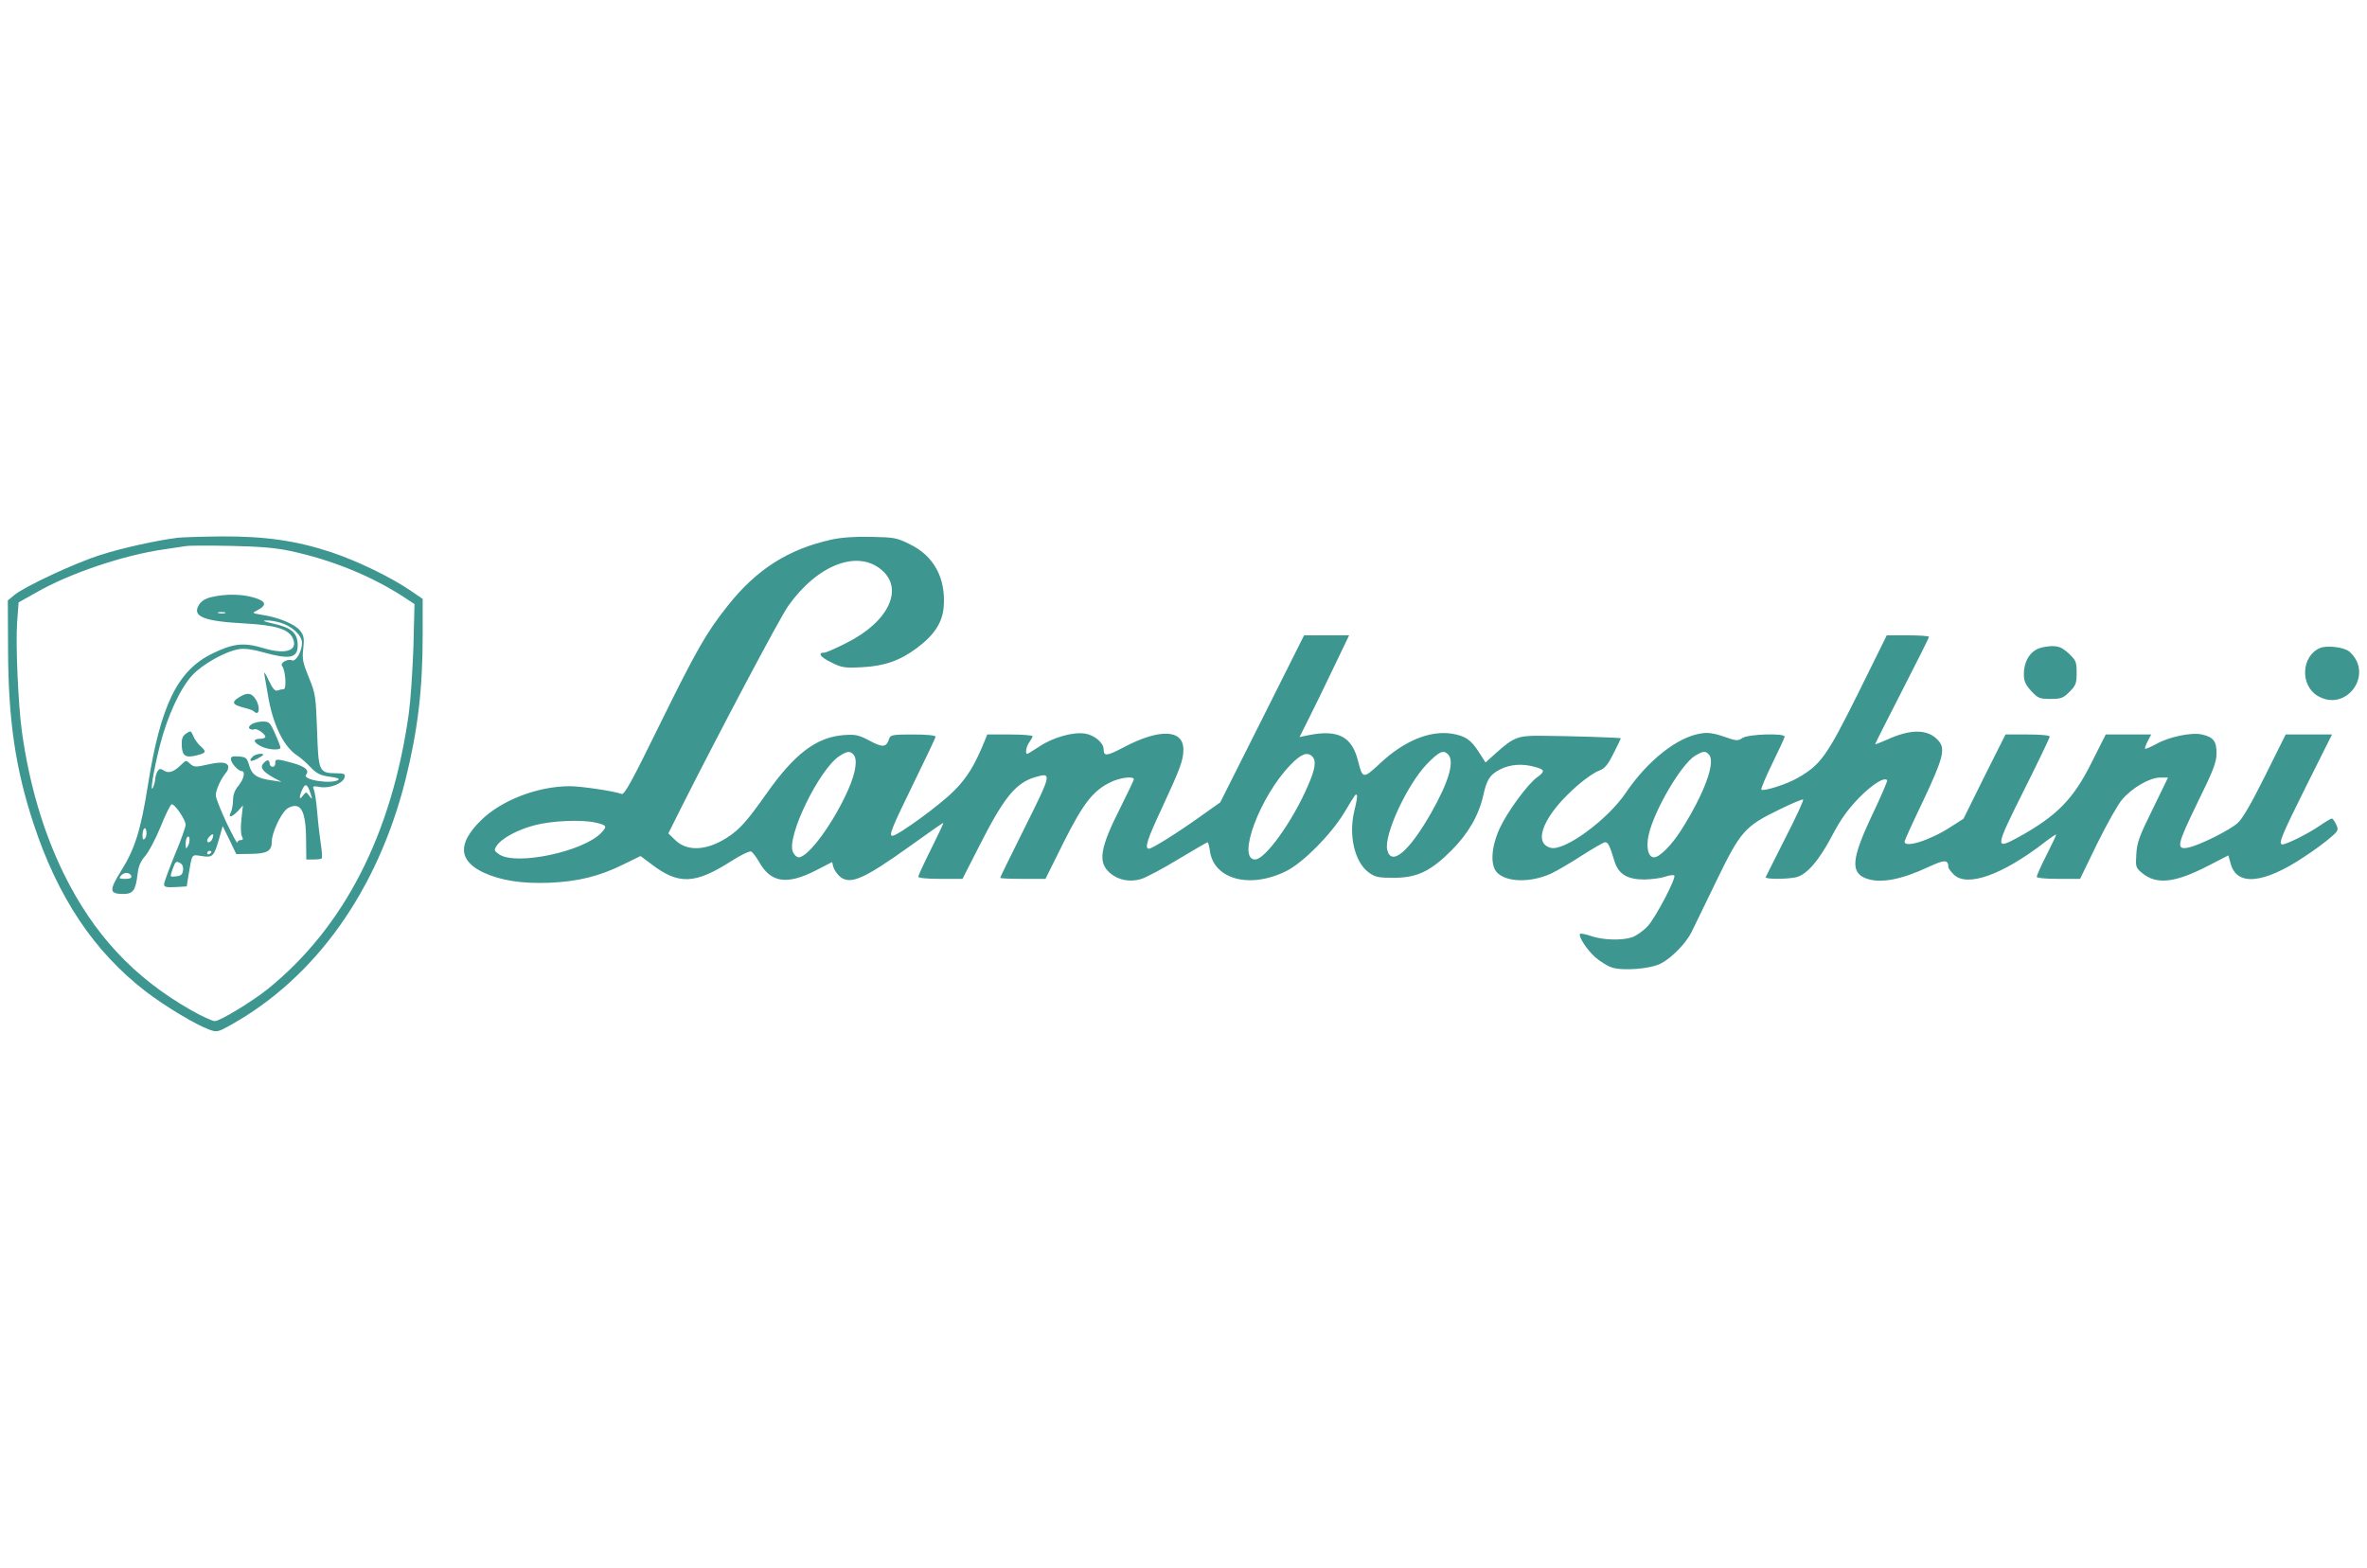 <svg width="151" height="100" viewBox="0 0 151 100" fill="none" xmlns="http://www.w3.org/2000/svg">
<path d="M11.361 34.301C10 34.466 7.717 34.974 6.411 35.401C4.789 35.909 1.586 37.408 0.912 37.958L0.5 38.301L0.514 41.449C0.527 45.959 0.995 49.093 2.163 52.612C3.703 57.259 5.999 60.696 9.271 63.226C10.522 64.188 12.515 65.384 13.368 65.686C13.835 65.851 13.918 65.838 14.742 65.37C20.145 62.346 24.091 56.792 25.864 49.753C26.648 46.605 26.964 44.006 26.964 40.515V38.205L26.139 37.641C24.902 36.803 22.799 35.785 21.163 35.236C18.922 34.493 16.928 34.204 14.138 34.218C12.832 34.232 11.594 34.273 11.361 34.301ZM18.551 35.153C21.176 35.717 23.665 36.734 25.713 38.054L26.442 38.535L26.373 41.284C26.318 42.797 26.194 44.68 26.084 45.477C25.012 53.19 21.96 59.156 17.066 63.102C16.09 63.885 14.028 65.136 13.711 65.136C13.546 65.136 12.859 64.82 12.185 64.435C8.529 62.359 5.958 59.582 4.061 55.719C2.741 53.011 1.861 50 1.394 46.646C1.16 44.914 0.995 41.133 1.091 39.717L1.187 38.425L2.342 37.779C4.446 36.569 7.924 35.401 10.467 35.043C11.031 34.961 11.649 34.864 11.842 34.837C12.034 34.796 13.326 34.796 14.729 34.823C16.626 34.864 17.602 34.947 18.551 35.153Z" fill="#3D9690"/>
<path d="M13.519 38.081C13.134 38.164 12.859 38.329 12.708 38.562C12.213 39.319 12.969 39.635 15.65 39.772C17.575 39.882 18.413 40.13 18.674 40.707C19.046 41.504 18.234 41.779 16.791 41.339C15.554 40.968 14.88 41.037 13.533 41.697C11.319 42.783 10.247 44.983 9.436 50.083C8.982 52.97 8.597 54.166 7.717 55.568C6.948 56.805 6.975 57.025 7.869 57.025C8.487 57.025 8.652 56.805 8.776 55.761C8.831 55.252 8.969 54.936 9.271 54.592C9.491 54.345 9.931 53.506 10.247 52.736C10.55 51.966 10.879 51.32 10.948 51.306C11.127 51.251 11.842 52.282 11.842 52.612C11.842 52.75 11.539 53.616 11.154 54.523C10.783 55.431 10.467 56.283 10.467 56.407C10.467 56.586 10.604 56.613 11.196 56.586L11.911 56.544L12.021 55.857C12.268 54.413 12.199 54.51 12.859 54.606C13.574 54.716 13.643 54.647 13.973 53.52L14.206 52.695L14.646 53.589L15.072 54.482L15.993 54.468C17.052 54.455 17.341 54.29 17.341 53.671C17.341 53.149 17.877 51.966 18.276 51.623C18.427 51.485 18.702 51.389 18.881 51.416C19.32 51.471 19.527 52.145 19.527 53.616L19.54 54.826H19.994C20.255 54.826 20.489 54.798 20.53 54.757C20.558 54.716 20.544 54.331 20.475 53.905C20.407 53.465 20.297 52.544 20.241 51.87C20.186 51.183 20.09 50.523 20.021 50.372C19.925 50.138 19.967 50.124 20.448 50.207C21.066 50.303 21.919 49.959 21.987 49.56C22.029 49.368 21.933 49.327 21.438 49.327C20.352 49.313 20.31 49.217 20.228 46.605C20.145 44.419 20.131 44.254 19.705 43.223C19.32 42.274 19.265 42.041 19.348 41.367C19.417 40.707 19.389 40.542 19.142 40.226C18.812 39.813 17.753 39.373 16.722 39.222C16.076 39.112 16.062 39.112 16.406 38.934C17.052 38.604 16.983 38.356 16.213 38.123C15.43 37.889 14.426 37.875 13.519 38.081ZM14.357 39.112C14.261 39.14 14.069 39.14 13.945 39.112C13.808 39.071 13.89 39.044 14.11 39.044C14.344 39.044 14.44 39.071 14.357 39.112ZM17.918 39.731C18.647 39.951 19.265 40.542 19.265 41.01C19.265 41.546 18.881 42.219 18.633 42.123C18.331 41.999 17.836 42.302 18.001 42.494C18.221 42.783 18.289 43.965 18.097 43.965C17.987 43.965 17.822 44.006 17.698 44.048C17.547 44.103 17.396 43.938 17.135 43.388C16.901 42.893 16.818 42.783 16.873 43.072C16.915 43.292 17.011 43.842 17.08 44.268C17.382 46.165 18.083 47.622 18.949 48.186C19.169 48.323 19.554 48.667 19.815 48.942C20.214 49.354 20.434 49.464 21.039 49.547C21.506 49.602 21.699 49.684 21.575 49.753C21.121 50.042 19.252 49.739 19.527 49.423C19.747 49.134 19.472 48.901 18.702 48.681C17.671 48.392 17.547 48.392 17.561 48.667C17.575 48.804 17.506 48.914 17.396 48.914C17.286 48.914 17.203 48.818 17.203 48.708C17.203 48.598 17.148 48.502 17.08 48.502C17.011 48.502 16.887 48.598 16.791 48.708C16.571 48.969 16.777 49.23 17.465 49.615L17.959 49.877L17.341 49.78C16.406 49.657 16.076 49.437 15.897 48.832C15.76 48.351 15.705 48.296 15.237 48.254C14.852 48.227 14.729 48.254 14.729 48.419C14.729 48.667 15.196 49.189 15.416 49.189C15.677 49.189 15.554 49.712 15.21 50.124C14.976 50.399 14.866 50.702 14.866 51.045C14.866 51.32 14.797 51.664 14.729 51.815C14.523 52.2 14.784 52.145 15.182 51.733L15.499 51.375L15.402 52.241C15.347 52.736 15.361 53.204 15.43 53.341C15.526 53.533 15.512 53.589 15.347 53.589C15.237 53.589 15.141 53.671 15.141 53.754C15.141 53.85 14.839 53.286 14.454 52.489C14.083 51.691 13.766 50.908 13.766 50.729C13.766 50.385 14.096 49.67 14.412 49.299C14.536 49.162 14.591 48.969 14.55 48.846C14.44 48.598 14.028 48.584 13.093 48.804C12.474 48.942 12.364 48.928 12.13 48.722C11.883 48.488 11.855 48.488 11.594 48.749C11.113 49.23 10.783 49.354 10.467 49.162C10.233 49.011 10.165 49.024 10.055 49.189C9.986 49.299 9.917 49.519 9.903 49.67C9.903 49.822 9.835 50.069 9.766 50.22C9.546 50.702 9.78 49.217 10.192 47.581C10.673 45.697 11.484 43.924 12.268 43.072C12.914 42.37 14.385 41.546 15.251 41.408C15.609 41.353 16.131 41.422 16.805 41.614C18.482 42.082 18.991 41.986 18.991 41.174C18.991 40.363 18.605 40.033 17.341 39.758C16.832 39.648 16.708 39.58 16.983 39.58C17.203 39.566 17.616 39.635 17.918 39.731ZM19.802 50.592C19.939 51.018 19.939 51.031 19.733 50.77C19.527 50.495 19.527 50.495 19.32 50.757C19.087 51.086 19.059 50.853 19.279 50.372C19.472 49.945 19.609 50 19.802 50.592ZM9.243 53.492C9.133 53.602 9.092 53.547 9.092 53.3C9.092 52.846 9.285 52.654 9.34 53.039C9.367 53.204 9.326 53.41 9.243 53.492ZM13.546 53.506C13.464 53.726 13.216 53.822 13.216 53.616C13.216 53.478 13.519 53.162 13.588 53.231C13.615 53.259 13.601 53.382 13.546 53.506ZM11.993 53.96C11.869 54.18 11.855 54.166 11.842 53.85C11.842 53.657 11.883 53.451 11.952 53.396C12.117 53.231 12.144 53.699 11.993 53.96ZM13.491 54.331C13.491 54.372 13.437 54.441 13.354 54.482C13.285 54.523 13.216 54.496 13.216 54.427C13.216 54.345 13.285 54.276 13.354 54.276C13.437 54.276 13.491 54.303 13.491 54.331ZM11.539 55.087C11.649 55.142 11.704 55.348 11.677 55.527C11.649 55.774 11.539 55.871 11.264 55.898C10.824 55.953 10.824 55.967 11.031 55.389C11.196 54.936 11.251 54.895 11.539 55.087ZM8.377 55.884C8.405 56.008 8.281 56.063 7.992 56.063C7.607 56.063 7.566 56.036 7.717 55.857C7.924 55.609 8.281 55.637 8.377 55.884Z" fill="#3D9690"/>
<path d="M15.237 44.488C14.756 44.79 14.825 44.955 15.526 45.134C15.829 45.203 16.131 45.313 16.186 45.368C16.543 45.739 16.64 45.106 16.296 44.584C16.035 44.185 15.76 44.158 15.237 44.488Z" fill="#3D9690"/>
<path d="M16.035 46.206C15.87 46.343 15.842 46.426 15.939 46.494C16.035 46.549 16.159 46.563 16.214 46.522C16.365 46.439 16.928 46.811 16.928 47.003C16.928 47.072 16.777 47.127 16.585 47.127C16.117 47.127 16.145 47.347 16.654 47.608C17.08 47.828 17.891 47.883 17.891 47.69C17.891 47.622 17.74 47.223 17.547 46.797C17.231 46.082 17.176 46.027 16.75 46.027C16.502 46.027 16.186 46.109 16.035 46.206Z" fill="#3D9690"/>
<path d="M11.869 46.797C11.636 46.962 11.581 47.127 11.594 47.553C11.622 48.227 11.842 48.364 12.543 48.185C13.162 48.034 13.189 47.952 12.79 47.594C12.625 47.457 12.419 47.168 12.337 46.962C12.185 46.605 12.158 46.591 11.869 46.797Z" fill="#3D9690"/>
<path d="M16.131 48.255C15.842 48.543 15.952 48.626 16.379 48.42C16.612 48.296 16.791 48.186 16.791 48.145C16.791 48.021 16.282 48.103 16.131 48.255Z" fill="#3D9690"/>
<path d="M53.029 34.425C50.294 35.029 48.259 36.322 46.431 38.631C45.042 40.377 44.423 41.477 42.059 46.275C40.313 49.836 39.832 50.715 39.653 50.647C39.199 50.468 37.069 50.152 36.354 50.152C34.291 50.152 31.954 51.059 30.662 52.351C29.191 53.809 29.246 54.895 30.827 55.651C31.954 56.173 33.288 56.379 35.061 56.311C36.89 56.228 38.223 55.898 39.708 55.17L40.863 54.606L41.578 55.142C43.296 56.448 44.341 56.407 46.664 54.922C47.242 54.551 47.805 54.276 47.915 54.317C48.012 54.358 48.245 54.661 48.424 54.977C49.166 56.311 50.197 56.462 52.012 55.541L53.084 54.991L53.167 55.321C53.222 55.499 53.414 55.775 53.607 55.94C54.267 56.448 55.133 56.063 58.089 53.946C59.202 53.149 60.137 52.489 60.178 52.489C60.206 52.489 59.862 53.231 59.408 54.139C58.955 55.046 58.583 55.843 58.583 55.926C58.583 56.008 59.133 56.063 59.999 56.063H61.402L62.502 53.905C64.055 50.853 64.797 49.946 66.035 49.574C67.121 49.258 67.093 49.341 65.388 52.764C64.522 54.496 63.807 55.953 63.807 55.995C63.807 56.036 64.454 56.063 65.251 56.063H66.695L67.849 53.74C69.1 51.252 69.733 50.427 70.86 49.891C71.451 49.602 72.331 49.492 72.331 49.712C72.331 49.767 71.96 50.55 71.506 51.458C70.159 54.111 70.008 55.018 70.832 55.706C71.355 56.146 72.07 56.283 72.785 56.077C73.101 55.981 74.173 55.417 75.163 54.812C76.153 54.221 77.005 53.726 77.033 53.726C77.074 53.726 77.143 53.974 77.184 54.276C77.431 56.104 79.755 56.723 82.078 55.554C83.123 55.032 84.896 53.245 85.735 51.87C86.532 50.55 86.477 50.633 86.56 50.729C86.601 50.77 86.532 51.197 86.409 51.678C86.01 53.259 86.409 55.005 87.33 55.664C87.728 55.953 87.948 55.995 88.897 55.995C90.395 55.995 91.261 55.582 92.595 54.248C93.667 53.176 94.327 52.021 94.616 50.77C94.85 49.712 95.042 49.423 95.702 49.079C96.362 48.749 97.118 48.694 97.943 48.928C98.561 49.093 98.575 49.217 98.053 49.588C97.462 50.014 96.183 51.746 95.674 52.833C95.138 54.001 95.056 55.156 95.482 55.637C96.073 56.283 97.613 56.324 98.933 55.733C99.317 55.554 100.211 55.032 100.926 54.565C101.641 54.111 102.301 53.726 102.397 53.726C102.589 53.726 102.686 53.919 103.002 54.963C103.263 55.775 103.827 56.104 104.913 56.104C105.353 56.091 105.944 56.022 106.219 55.926C106.494 55.83 106.755 55.802 106.81 55.843C106.947 55.995 105.641 58.496 105.119 59.074C104.844 59.376 104.39 59.693 104.115 59.789C103.456 60.009 102.232 59.968 101.49 59.706C101.16 59.596 100.843 59.528 100.802 59.569C100.665 59.72 101.256 60.627 101.806 61.095C102.095 61.342 102.562 61.631 102.823 61.713C103.524 61.947 105.27 61.81 105.944 61.466C106.659 61.095 107.539 60.188 107.91 59.459C108.061 59.143 108.776 57.672 109.491 56.201C111.03 53.025 111.305 52.709 113.519 51.636C114.302 51.252 114.99 50.963 115.031 51.004C115.072 51.045 114.564 52.159 113.89 53.465C113.23 54.785 112.666 55.898 112.639 55.953C112.584 56.091 113.931 56.091 114.55 55.967C115.223 55.83 116.021 54.936 116.873 53.314C117.437 52.241 117.877 51.636 118.605 50.88C119.471 50.014 120.186 49.561 120.393 49.767C120.42 49.808 119.994 50.825 119.416 52.021C118.11 54.798 118.028 55.678 119.086 56.049C119.994 56.366 121.327 56.104 123.046 55.293C124.063 54.826 124.283 54.826 124.297 55.321C124.297 55.403 124.462 55.609 124.654 55.802C125.507 56.599 127.72 55.816 130.387 53.767C130.813 53.437 131.171 53.19 131.171 53.245C131.171 53.286 130.896 53.877 130.552 54.551C130.208 55.225 129.933 55.843 129.933 55.926C129.933 56.008 130.469 56.063 131.322 56.063H132.697L133.783 53.822C134.388 52.599 135.102 51.32 135.377 51.004C136.024 50.248 137.137 49.602 137.797 49.602H138.306L137.33 51.609C136.491 53.3 136.326 53.74 136.285 54.468C136.23 55.293 136.243 55.348 136.656 55.692C137.563 56.448 138.746 56.324 140.849 55.238L142.155 54.565L142.306 55.101C142.691 56.544 144.423 56.379 147.008 54.647C147.64 54.235 148.383 53.685 148.671 53.424C149.18 52.998 149.194 52.943 149.029 52.585C148.932 52.379 148.809 52.214 148.754 52.214C148.699 52.214 148.328 52.434 147.929 52.709C147.2 53.204 145.867 53.864 145.606 53.864C145.317 53.864 145.537 53.327 147.118 50.152L148.768 46.852H147.283H145.812L144.506 49.478C143.585 51.32 143.062 52.228 142.732 52.516C142.196 52.984 140.285 53.932 139.584 54.07C138.801 54.221 138.883 53.891 140.175 51.224C141.179 49.189 141.399 48.626 141.399 48.076C141.413 47.292 141.206 47.017 140.464 46.852C139.804 46.701 138.347 47.004 137.536 47.471C137.178 47.663 136.876 47.787 136.848 47.76C136.807 47.732 136.89 47.512 137.013 47.279L137.233 46.852H135.776H134.333L133.425 48.653C132.27 50.977 131.212 52.049 128.779 53.396C127.239 54.235 127.253 54.139 129.108 50.427C130.016 48.612 130.758 47.072 130.758 46.99C130.758 46.907 130.208 46.852 129.342 46.852H127.94L126.593 49.533L125.259 52.228L124.421 52.764C123.087 53.63 121.41 54.139 121.506 53.657C121.52 53.575 122.056 52.393 122.716 51.018C123.967 48.365 124.118 47.76 123.664 47.251C123.005 46.495 121.905 46.481 120.351 47.196C119.953 47.375 119.623 47.498 119.623 47.471C119.623 47.444 120.393 45.904 121.341 44.062C122.29 42.219 123.06 40.666 123.06 40.625C123.06 40.57 122.455 40.528 121.712 40.528H120.365L118.523 44.254C116.529 48.255 116.158 48.777 114.674 49.629C113.986 50.028 112.501 50.495 112.364 50.372C112.323 50.317 112.639 49.574 113.065 48.694C113.491 47.828 113.849 47.059 113.849 46.99C113.849 46.756 111.553 46.825 111.168 47.072C110.865 47.279 110.769 47.265 109.972 46.99C109.353 46.77 108.955 46.715 108.528 46.784C107.016 47.004 105.105 48.516 103.703 50.592C102.548 52.296 99.812 54.303 98.933 54.084C97.709 53.781 98.52 51.911 100.706 50.042C101.16 49.657 101.751 49.244 102.012 49.162C102.369 49.024 102.562 48.804 102.933 48.062C103.194 47.553 103.401 47.114 103.401 47.1C103.401 47.045 100.101 46.949 98.314 46.935C96.829 46.921 96.568 47.031 95.468 48.007L94.767 48.639L94.327 47.952C93.832 47.182 93.461 46.935 92.595 46.797C91.206 46.591 89.57 47.265 88.072 48.667C86.958 49.698 86.931 49.698 86.642 48.571C86.257 46.99 85.377 46.522 83.494 46.894L82.903 47.017L83.48 45.862C83.796 45.244 84.511 43.773 85.061 42.618L86.065 40.528H84.621H83.192L80.525 45.849L77.844 51.183L76.565 52.09C75.122 53.121 73.5 54.139 73.293 54.139C72.991 54.139 73.197 53.52 74.132 51.526C75.287 49.038 75.493 48.488 75.493 47.815C75.493 46.522 73.981 46.454 71.671 47.677C70.599 48.241 70.406 48.255 70.406 47.801C70.406 47.389 69.829 46.894 69.224 46.797C68.482 46.674 67.189 47.031 66.323 47.608C65.925 47.87 65.567 48.09 65.526 48.09C65.388 48.09 65.471 47.595 65.663 47.347C65.773 47.196 65.87 47.031 65.87 46.962C65.87 46.907 65.224 46.852 64.426 46.852H62.983L62.831 47.224C62.199 48.791 61.69 49.629 60.838 50.468C59.972 51.348 57.264 53.314 56.934 53.314C56.686 53.314 56.865 52.86 58.309 49.904C59.065 48.365 59.683 47.059 59.683 46.99C59.683 46.907 59.065 46.852 58.254 46.852C56.961 46.852 56.81 46.88 56.727 47.114C56.549 47.677 56.329 47.705 55.477 47.251C54.748 46.866 54.569 46.839 53.799 46.894C52.081 47.031 50.679 48.09 48.891 50.633C47.668 52.365 47.187 52.915 46.376 53.437C45.056 54.276 43.819 54.331 43.062 53.575L42.636 53.163L43.406 51.623C45.743 46.976 49.758 39.387 50.28 38.659C52.136 36.033 54.693 35.043 56.233 36.349C57.69 37.573 56.672 39.676 54.005 41.01C53.332 41.353 52.7 41.628 52.603 41.628C52.136 41.628 52.328 41.917 53.016 42.247C53.689 42.591 53.882 42.618 54.968 42.563C56.398 42.494 57.401 42.151 58.487 41.34C59.628 40.487 60.137 39.69 60.206 38.659C60.329 36.858 59.573 35.469 58.061 34.727C57.209 34.301 57.044 34.273 55.559 34.246C54.542 34.218 53.648 34.287 53.029 34.425ZM54.432 48.117C54.72 48.406 54.61 49.231 54.129 50.331C53.208 52.448 51.572 54.688 50.953 54.688C50.83 54.688 50.665 54.537 50.582 54.345C50.156 53.396 52.26 49.066 53.552 48.227C54.047 47.911 54.212 47.897 54.432 48.117ZM92.375 48.117C92.815 48.557 92.416 49.891 91.289 51.87C89.887 54.331 88.759 55.28 88.498 54.221C88.264 53.286 89.763 50.056 91.028 48.736C91.811 47.938 92.073 47.815 92.375 48.117ZM109.037 48.158C109.449 48.653 108.707 50.647 107.264 52.929C106.659 53.891 105.875 54.688 105.518 54.688C105.146 54.688 104.995 54.07 105.174 53.259C105.518 51.705 107.25 48.749 108.13 48.213C108.652 47.897 108.817 47.883 109.037 48.158ZM83.714 48.255C83.989 48.529 83.906 49.066 83.425 50.152C82.436 52.434 80.703 54.826 80.071 54.826C78.875 54.826 80.373 50.812 82.312 48.804C82.999 48.09 83.398 47.938 83.714 48.255ZM38.003 52.475C38.718 52.64 38.746 52.709 38.361 53.121C37.233 54.317 32.972 55.225 31.858 54.51C31.515 54.276 31.501 54.235 31.679 53.96C31.996 53.479 32.999 52.929 34.113 52.64C35.213 52.351 37.11 52.269 38.003 52.475Z" fill="#3D9690"/>
<path d="M129.906 41.436C129.411 41.697 129.109 42.302 129.109 43.003C129.109 43.443 129.205 43.663 129.576 44.075C130.016 44.543 130.112 44.584 130.814 44.584C131.487 44.584 131.625 44.529 132.023 44.13C132.422 43.732 132.477 43.594 132.477 42.92C132.477 42.219 132.436 42.123 131.968 41.683C131.542 41.298 131.35 41.216 130.869 41.216C130.539 41.23 130.112 41.312 129.906 41.436Z" fill="#3D9690"/>
<path d="M147.997 41.339C146.815 41.848 146.719 43.69 147.833 44.378C149.661 45.491 151.489 43.003 149.881 41.573C149.565 41.284 148.451 41.147 147.997 41.339Z" fill="#3D9690"/>
</svg>

